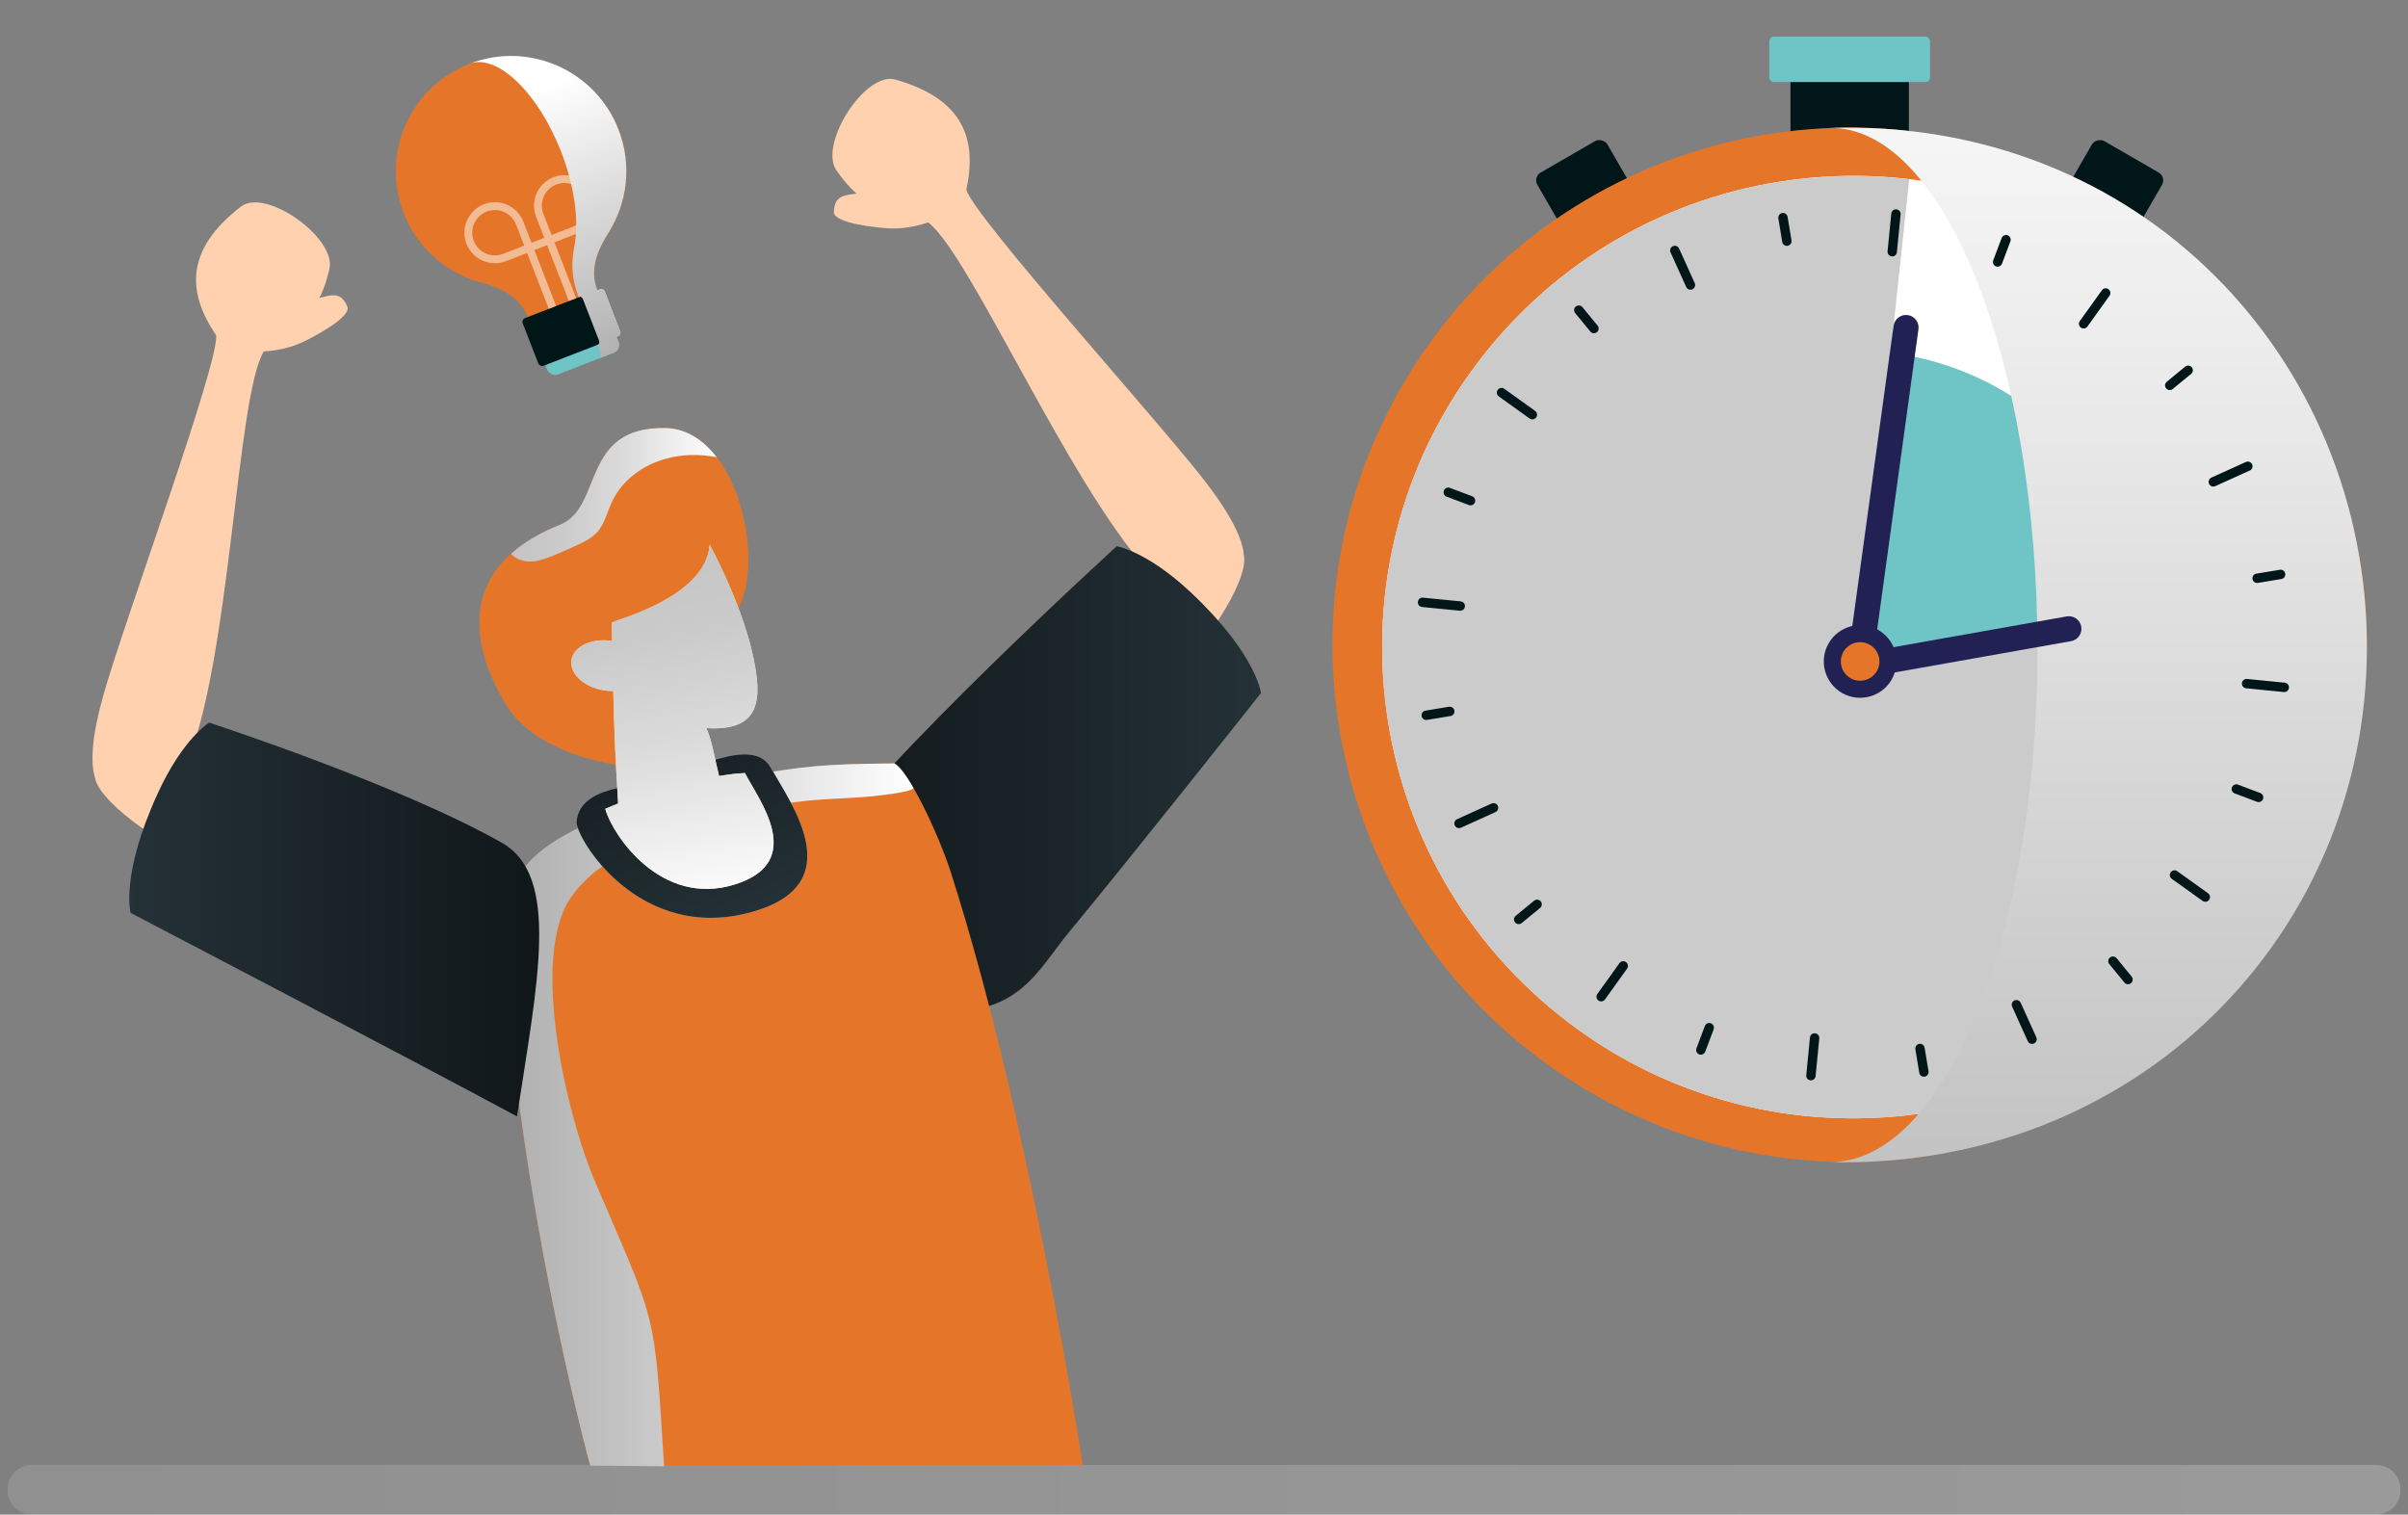 <?xml version="1.0" encoding="UTF-8"?>
<svg xmlns="http://www.w3.org/2000/svg" xmlns:xlink="http://www.w3.org/1999/xlink" viewBox="0 0 310 195">
  <rect x="0" y="0" width="310" height="195" fill="#808080" stroke="none"/>
  <defs>
    <style>
      .cls-1 {
        fill: url(#linear-gradient-2);
      }

      .cls-1, .cls-2, .cls-3, .cls-4, .cls-5, .cls-6, .cls-7, .cls-8, .cls-9, .cls-10, .cls-11, .cls-12, .cls-13, .cls-14, .cls-15, .cls-16, .cls-17, .cls-18 {
        stroke-width: 0px;
      }

      .cls-1, .cls-3, .cls-13, .cls-19 {
        mix-blend-mode: color-burn;
      }

      .cls-2 {
        fill: #6fc4c6;
      }

      .cls-20, .cls-9 {
        isolation: isolate;
      }

      .cls-3 {
        fill: url(#linear-gradient-6);
      }

      .cls-4 {
        opacity: .5;
      }

      .cls-4, .cls-8 {
        fill: #fff;
      }

      .cls-5 {
        fill: url(#linear-gradient-5);
      }

      .cls-6 {
        fill: #ffd1ae;
      }

      .cls-7 {
        fill: url(#linear-gradient-4);
        mix-blend-mode: multiply;
      }

      .cls-9 {
        fill: url(#linear-gradient);
        opacity: .25;
      }

      .cls-10 {
        fill: #212154;
      }

      .cls-11 {
        fill: url(#linear-gradient-7);
      }

      .cls-12 {
        fill: url(#linear-gradient-3);
      }

      .cls-13 {
        fill: url(#linear-gradient-9);
      }

      .cls-14 {
        fill: #e57629;
      }

      .cls-15 {
        fill: #cbcbcb;
      }

      .cls-16 {
        fill: url(#linear-gradient-8);
      }

      .cls-17 {
        fill: #001618;
      }

      .cls-18 {
        fill: #afafaf;
      }
    </style>
    <linearGradient id="linear-gradient" x1="462.465" y1="522.985" x2="-129.979" y2="522.985" gradientTransform="translate(0 714.787) scale(1 -1)" gradientUnits="userSpaceOnUse">
      <stop offset="0" stop-color="#fff"/>
      <stop offset=".99" stop-color="#aeaeae"/>
    </linearGradient>
    <linearGradient id="linear-gradient-2" x1="270.037" y1="222.167" x2="270.037" y2="-12.991" gradientUnits="userSpaceOnUse">
      <stop offset="0" stop-color="#a6a5a5"/>
      <stop offset=".21" stop-color="#bbbaba"/>
      <stop offset=".739" stop-color="#ecebeb"/>
      <stop offset="1" stop-color="#fff"/>
    </linearGradient>
    <linearGradient id="linear-gradient-3" x1="104.155" y1="100.216" x2="162.337" y2="100.216" gradientUnits="userSpaceOnUse">
      <stop offset="0" stop-color="#101719"/>
      <stop offset="1" stop-color="#243137"/>
    </linearGradient>
    <linearGradient id="linear-gradient-4" x1="64.875" y1="143.534" x2="117.614" y2="143.534" gradientUnits="userSpaceOnUse">
      <stop offset="0" stop-color="#afafaf"/>
      <stop offset=".4" stop-color="#cbcbcb"/>
      <stop offset="1" stop-color="#fff"/>
    </linearGradient>
    <linearGradient id="linear-gradient-5" x1="79.011" y1="84.776" x2="94.769" y2="119.733" xlink:href="#linear-gradient-3"/>
    <linearGradient id="linear-gradient-6" x1="82.481" y1="70.573" x2="91.355" y2="116.76" gradientUnits="userSpaceOnUse">
      <stop offset="0" stop-color="#c4c4c4"/>
      <stop offset=".235" stop-color="#cacaca"/>
      <stop offset=".561" stop-color="#dcdcdc"/>
      <stop offset=".937" stop-color="#f9f9f9"/>
      <stop offset="1" stop-color="#fff"/>
    </linearGradient>
    <linearGradient id="linear-gradient-7" x1="16.643" y1="118.384" x2="69.414" y2="118.384" gradientUnits="userSpaceOnUse">
      <stop offset="0" stop-color="#243137"/>
      <stop offset="1" stop-color="#101719"/>
    </linearGradient>
    <linearGradient id="linear-gradient-8" x1="65.794" y1="63.701" x2="92.254" y2="63.701" xlink:href="#linear-gradient-6"/>
    <linearGradient id="linear-gradient-9" x1="84.673" y1="8.725" x2="84.673" y2="46.035" gradientTransform="translate(-12.471 33.942) rotate(-21.244)" gradientUnits="userSpaceOnUse">
      <stop offset="0" stop-color="#fff"/>
      <stop offset=".988" stop-color="#aeaeae"/>
    </linearGradient>
  </defs>
  <g class="cls-20">
    <g id="Layer_1" data-name="Layer 1">
      <path class="cls-9" d="M305.924,188.605H4.076c-1.711,0-3.097,1.387-3.097,3.097v.201c0,1.711,1.387,3.097,3.097,3.097h301.848c1.71,0,3.097-1.386,3.097-3.097v-.201c0-1.71-1.387-3.097-3.097-3.097Z"/>
      <g>
        <rect class="cls-17" x="230.504" y="9.427" width="15.238" height="9.842"/>
        <rect class="cls-17" x="199.101" y="19.53" width="10.412" height="9.842" rx="1.16" ry="1.16" transform="translate(15.148 105.433) rotate(-30.001)"/>
        <rect class="cls-17" x="267.018" y="19.245" width="9.842" height="10.412" rx="1.16" ry="1.16" transform="translate(114.796 247.733) rotate(-60)"/>
        <rect class="cls-2" x="227.78" y="4.718" width="20.686" height="5.849" rx=".58" ry=".58"/>
        <path class="cls-14" d="M181.029,48.774c18.915-31.533,59.812-41.763,91.344-22.849,31.532,18.916,41.76,59.813,22.845,91.345-18.915,31.534-59.81,41.761-91.343,22.847-31.533-18.915-41.761-59.811-22.846-91.342Z"/>
        <path class="cls-8" d="M192.149,44.289c21.552-25.657,59.821-28.986,85.478-7.435,25.658,21.554,28.989,59.823,7.437,85.48-21.551,25.657-59.823,28.986-85.48,7.434-25.657-21.55-28.986-59.82-7.435-85.479Z"/>
        <circle class="cls-2" cx="238.607" cy="83.311" r="38.186" transform="translate(-.743 2.16) rotate(-.518)"/>
      </g>
      <g>
        <path class="cls-8" d="M282.894,42.074c2.842,3.013,5.142,5.986,7.02,8.844-3.263-5.165-7.358-9.925-12.286-14.064-1.975-1.659-4.032-3.153-6.144-4.518,3.722,2.507,7.588,5.686,11.41,9.739Z"/>
        <path class="cls-15" d="M298.575,74.205l-59.559,12.216,6.771-63.325s.069-0.0.187.002c-19.675-2.389-40.126,4.883-53.825,21.191-21.551,25.659-18.222,63.929,7.435,85.479,25.658,21.552,63.929,18.224,85.48-7.434,11.673-13.897,16.031-31.492,13.511-48.129Z"/>
      </g>
      <path class="cls-1" d="M235.364,16.482c14.865-.52,26.931,30.048,26.931,67.114s-12.063,66.413-26.931,66.016c39.602,1.057,69.345-29.234,69.345-66.3s-29.207-68.232-69.345-66.829Z"/>
      <g>
        <g>
          <path class="cls-17" d="M209.327,123.866c.27.194.333.571.139.842l-2.844,3.966c-.195.271-.572.333-.843.139-.271-.194-.333-.572-.139-.843l2.843-3.966c.195-.271.572-.333.844-.139Z"/>
          <path class="cls-17" d="M271.434,37.23c.271.194.333.572.139.843l-2.843,3.966c-.194.271-.572.333-.842.139-.271-.194-.334-.572-.139-.843l2.843-3.966c.194-.271.572-.333.843-.139Z"/>
        </g>
        <g>
          <path class="cls-17" d="M220.397,131.822c.216.156.312.442.213.704l-1.082,2.871c-.117.312-.466.47-.778.352-.311-.118-.47-.466-.352-.778l1.081-2.872c.118-.312.467-.47.778-.352.05.019.097.044.14.074Z"/>
          <path class="cls-17" d="M258.603,30.368c.217.156.312.442.213.704l-1.081,2.871c-.118.312-.466.47-.779.352-.309-.117-.469-.466-.352-.778l1.082-2.872c.118-.312.465-.47.778-.352.051.02.098.044.139.074Z"/>
        </g>
        <g>
          <path class="cls-17" d="M247.529,134.5c.124.09.216.228.242.392l.5,3.028c.054.329-.168.64-.497.694-.329.054-.64-.169-.695-.498l-.498-3.027c-.054-.329.168-.64.498-.694.165-.027.324.015.451.106Z"/>
          <path class="cls-17" d="M229.89,27.535c.125.09.216.228.244.392l.499,3.027c.055.329-.168.64-.498.694-.329.054-.639-.168-.693-.497l-.5-3.028c-.053-.329.169-.64.498-.694.165-.027.325.015.451.105Z"/>
        </g>
        <g>
          <path class="cls-17" d="M272.365,123.252c.042.03.08.066.115.108l1.946,2.372c.212.258.174.638-.084.85-.258.211-.64.173-.851-.084l-1.945-2.372c-.212-.258-.174-.638.084-.85.216-.177.518-.179.735-.024Z"/>
          <path class="cls-17" d="M203.605,39.437c.043.03.081.066.115.108l1.947,2.372c.211.258.174.639-.084.85-.259.212-.639.173-.85-.084l-1.946-2.372c-.212-.258-.174-.638.084-.85.215-.177.518-.18.734-.024Z"/>
        </g>
        <g>
          <path class="cls-17" d="M291.121,102.175c.217.155.311.442.214.703-.118.312-.466.47-.778.352l-2.872-1.081c-.309-.117-.47-.465-.352-.778.118-.313.466-.47.779-.353l2.871,1.082c.05.019.098.044.139.075Z"/>
          <path class="cls-17" d="M189.668,63.968c.216.156.311.442.213.703-.118.313-.467.47-.778.352l-2.871-1.081c-.312-.117-.471-.466-.353-.778.117-.312.465-.469.778-.352l2.872,1.081c.051.02.097.045.14.075Z"/>
        </g>
        <g>
          <path class="cls-17" d="M293.955,73.461c.126.09.217.228.244.393.055.329-.168.639-.498.694l-3.027.499c-.33.055-.64-.168-.695-.497-.055-.329.168-.639.497-.694l3.027-.5c.165-.027.325.015.45.106Z"/>
          <path class="cls-17" d="M186.99,91.101c.125.09.216.228.243.392.054.329-.168.64-.498.694l-3.027.499c-.329.055-.639-.168-.694-.498-.054-.329.168-.64.497-.694l3.028-.499c.164-.027.324.015.45.105Z"/>
        </g>
        <g>
          <path class="cls-17" d="M282.052,47.178c.042.03.081.067.115.108.212.258.174.639-.084.85l-2.372,1.946c-.258.212-.64.172-.85-.084-.211-.258-.174-.639.084-.85l2.372-1.946c.216-.177.518-.18.735-.024Z"/>
          <path class="cls-17" d="M198.237,115.936c.041.03.081.067.115.108.212.258.174.638-.084.85l-2.372,1.946c-.258.212-.64.173-.85-.084-.212-.258-.174-.639.084-.85l2.372-1.946c.216-.177.518-.179.735-.025Z"/>
        </g>
        <g>
          <path class="cls-17" d="M233.963,133.144c.17.121.271.328.249.55l-.478,4.856c-.033.332-.328.574-.66.541-.332-.032-.575-.328-.542-.66l.479-4.856c.033-.332.328-.574.66-.541.109.011.209.05.292.11Z"/>
          <path class="cls-17" d="M244.432,27.061c.17.121.272.328.25.55l-.48,4.857c-.033.332-.328.574-.659.542-.332-.032-.574-.328-.542-.66l.479-4.856c.032-.332.328-.575.66-.542.109.011.209.05.292.11Z"/>
        </g>
        <g>
          <path class="cls-17" d="M259.94,128.861c.083.06.152.141.198.242l2.014,4.445c.137.304.003.662-.302.8-.304.137-.662.002-.799-.301l-2.013-4.445c-.138-.304-.003-.662.301-.799.204-.093.432-.062.601.059Z"/>
          <path class="cls-17" d="M215.965,31.756c.083.06.152.142.197.242l2.013,4.445c.138.304.004.662-.3.799-.305.138-.662.002-.799-.301l-2.014-4.446c-.137-.303-.003-.661.3-.799.204-.092.433-.062.602.059Z"/>
        </g>
        <g>
          <path class="cls-17" d="M280.294,112.163l3.966,2.843c.272.195.333.572.138.843-.194.271-.571.333-.843.139l-3.966-2.843c-.271-.195-.333-.572-.139-.843.195-.271.572-.333.843-.139Z"/>
          <path class="cls-17" d="M197.624,52.899c.271.195.333.572.139.843-.195.271-.571.333-.843.139l-3.966-2.843c-.271-.194-.334-.571-.14-.843.195-.271.572-.333.843-.139l3.967,2.843Z"/>
        </g>
        <g>
          <path class="cls-17" d="M294.428,88.005c.17.121.272.328.25.55-.033.332-.328.574-.661.541l-4.856-.479c-.331-.032-.574-.328-.542-.66.033-.332.329-.574.66-.542l4.856.479c.11.011.209.05.292.11Z"/>
          <path class="cls-17" d="M188.344,77.536c.17.122.272.328.25.55-.033.332-.328.575-.66.542l-4.856-.479c-.331-.033-.575-.328-.542-.66.033-.332.328-.575.66-.542l4.856.479c.11.011.209.05.292.11Z"/>
        </g>
        <g>
          <path class="cls-17" d="M289.734,59.537c.084.06.153.141.198.241.138.304.002.662-.301.8l-4.446,2.013c-.304.138-.662.002-.799-.301-.137-.304-.003-.662.301-.799l4.445-2.014c.204-.092.432-.062.602.06Z"/>
          <path class="cls-17" d="M192.629,103.512c.083.06.152.141.198.241.137.304.001.662-.302.8l-4.445,2.013c-.304.138-.662.002-.799-.301-.138-.303-.002-.661.301-.799l4.445-2.013c.204-.092.432-.062.602.059Z"/>
        </g>
      </g>
      <g>
        <g>
          <path class="cls-10" d="M239.66,83.696c-.882-.123-1.499-.94-1.375-1.823l5.49-39.93c.122-.882.941-1.5,1.824-1.377.883.123,1.5.94,1.378,1.823l-5.492,39.929c-.123.883-.941,1.501-1.824,1.377Z"/>
          <path class="cls-10" d="M267.279,79.635c.353.25.586.622.658,1.048.151.878-.442,1.715-1.321,1.864l-23.47,4.166c-.425.072-.854-.026-1.206-.277-.352-.249-.585-.618-.658-1.042-.072-.426.024-.855.273-1.207.248-.352.621-.587,1.049-.66l23.468-4.166c.427-.073.856.024,1.207.273Z"/>
        </g>
        <path class="cls-10" d="M243.271,87.887c1.505-2.1,1.023-5.022-1.077-6.528-2.1-1.505-5.022-1.023-6.527,1.076-1.505,2.099-1.023,5.023,1.077,6.528,2.099,1.505,5.022,1.023,6.527-1.076Z"/>
        <path class="cls-14" d="M241.488,86.609c.8-1.115.543-2.667-.571-3.466-1.115-.799-2.667-.543-3.467.572-.799,1.114-.543,2.666.572,3.465,1.114.8,2.666.544,3.466-.571Z"/>
      </g>
      <path class="cls-14" d="M92.259,58.862c-1.7-2.22-3.91-3.69-6.54-3.75-11.03-.25-8.02,10.22-13.63,12.45-2.64,1.06-4.71,2.31-6.29,3.73-5.72,5.12-4.9,12.28-.7,19.32,3.33,5.56,11.34,7.77,17.58,8.26.75-2.57-2.37-8.61,2.58-14.17,4.94-5.58,9.71-6.22,9.71-6.22,2.57-4.77,1.36-14.32-2.71-19.62Z"/>
      <g>
        <g>
          <path class="cls-6" d="M114.711,29.407c-1.811-.053-7.405-.673-7.358-2.114.109-3.412,3.128-1.387,6.827-3.604,2.389-1.431,7.743,3.93,7.743,3.93,0,0-3.435,1.908-7.212,1.788Z"/>
          <path class="cls-6" d="M149.005,74.692c-10.365-9.896-24.088-42.104-29.546-46.07-3.546-2.577-7.059.165-11.789-6.713-2.292-3.334,3.697-12.763,7.595-11.664,8.918,2.513,10.523,7.844,9.136,14.193,1.161,3.68,24.709,29.719,30.729,37.519,2.72,3.521,6.417,9.071,4.438,11.587-3.15,4.008-6.715,4.819-10.563,1.147Z"/>
        </g>
        <g>
          <path class="cls-6" d="M139.411,77.175s11.3-8.848,15.121-10.853c2.737-1.44,4.428,2.52,5.502,4.935,1.073,2.412-3.785,10.993-9.984,16.56-4.747,4.261-11.047-9.464-10.64-10.642Z"/>
          <path class="cls-12" d="M105.37,109.999c7.64-11.657,38.394-39.671,38.394-39.671,0,0,3.898.632,9.533,5.936,8.463,7.964,9.04,12.963,9.04,12.963,0,0-15.825,20.028-24.846,30.95-4.411,5.342-7.33,12.99-22.268,8.646-8.537-2.483-13.507-13.248-9.853-18.824Z"/>
        </g>
      </g>
      <path class="cls-14" d="M139.392,188.619s-6.815-44.592-16.973-76.275c-1.6-4.991-5.451-13.09-7.275-14.055-9.101.107-11.065.199-21.233,1.998-4.263.757-7.542,1.78-11.864,3.275-17.529,6.049-17.98,10.822-16.759,24.603,2.818,31.838,10.687,60.522,10.687,60.522l63.417-.068Z"/>
      <path class="cls-14" d="M94.964,78.482s-4.77.64-9.71,6.22c-4.95,5.56-1.83,11.6-2.58,14.17-6.24-.49-14.25-2.7-17.58-8.26-4.2-7.04-5.02-14.2.7-19.32.61.69,1.55,1.08,2.84.99,1.22-.14,2.49-.7,3.63-1.19,2-.94,4.07-1.55,5.08-3.2.56-.88.86-1.96,1.28-2.94,1.34-3.12,4.07-5.04,7.06-5.88,2.08-.59,4.37-.64,6.57-.21,4.07,5.3,5.28,14.85,2.71,19.62Z"/>
      <path class="cls-7" d="M117.614,101.486c-.49.53-4.552.958-5.27,1.028-4.496.44-8.635.211-13.985,1.481-8.4,2.07-19.833,4.399-24.813,11.469-5.46,7.79-.472,28.326,2.898,36.296,8.13,19.11,7.745,16.141,9.045,37.021l-9.514-.096s-7.871-28.68-10.691-60.52c-1.22-13.78-.77-18.56,16.76-24.6,4.33-1.5,7.6-2.52,11.87-3.28,10.17-1.8,12.13-1.89,21.23-2,.64.34,1.52,1.55,2.47,3.2Z"/>
      <g>
        <path class="cls-18" d="M99.187,98.784c2.736,4.837,10.254,15.009-2.269,18.592-14.711,4.213-22.924-9.682-22.695-11.649.518-4.477,6.988-4.341,10.717-5.354,3.729-1.01,11.927-5.688,14.247-1.588Z"/>
        <path class="cls-5" d="M99.187,98.784c2.736,4.837,10.254,15.009-2.269,18.592-14.711,4.213-22.924-9.682-22.695-11.649.518-4.477,6.988-4.341,10.717-5.354,3.729-1.01,11.927-5.688,14.247-1.588Z"/>
      </g>
      <g>
        <g>
          <path class="cls-6" d="M77.918,104.133c.68-.296,1.374-.582,2.104-.859,4.054-1.523,7.395-2.312,11.872-3.229,1.411-.292,2.745-.461,4.007-.519,1.596,3.204,8.1,11.366-1.24,14.324-9.592,3.036-15.852-6.425-16.743-9.717Z"/>
          <g>
            <path class="cls-6" d="M79.615,104.044c-.622-9.582-.672-15.13-.855-23.852-.114-.28,12.065-3.071,12.611-10.061,0,0,3.919,7.168,5.46,13.829,1.455,6.283,1.037,10.193-5.883,9.783,1.202,2.866,1.329,6.798,2.765,9.115,2.889,4.674.237,7.678-2.154,8.716-2.394,1.036-11.283,2.646-11.944-7.53Z"/>
            <path class="cls-6" d="M73.572,84.977c-.271,1.76,1.617,3.51,4.22,3.91,2.6.398,4.93-.703,5.201-2.459.269-1.761-1.617-3.51-4.223-3.91-2.601-.404-4.928.702-5.197,2.458Z"/>
          </g>
        </g>
        <path class="cls-3" d="M95.901,99.526c-1.055.048-2.164.18-3.322.391-.523-2.021-.852-4.32-1.63-6.174,6.919.41,7.338-3.5,5.883-9.783-1.541-6.66-5.46-13.829-5.46-13.829-.546,6.99-12.725,9.781-12.611,10.061.017.806.032,1.577.047,2.335-.013-.002-.026-.005-.039-.007-2.601-.404-4.928.702-5.197,2.458-.271,1.76,1.617,3.51,4.22,3.91.393.06.779.082,1.154.077.11,4.47.269,8.767.633,14.485-.567.223-1.121.449-1.66.684.89,3.292,7.15,12.753,16.743,9.717,9.34-2.958,2.837-11.119,1.24-14.324Z"/>
      </g>
      <g>
        <g>
          <path class="cls-6" d="M38.677,44.173c1.66-.725,6.619-3.387,6.037-4.706-1.373-3.125-3.42-.12-7.678-.797-2.75-.436-5.718,6.536-5.718,6.536,0,0,3.898.488,7.358-1.032Z"/>
          <path class="cls-6" d="M23.756,98.983c5.923-13.049,6.638-48.052,10.223-53.768,2.328-3.713,6.611-2.48,8.432-10.626.884-3.948-8.192-10.462-11.398-7.988-7.336,5.658-6.837,11.204-3.18,16.577.297,3.848-11.835,36.791-14.51,46.274-1.209,4.282-2.569,10.811.206,12.407,4.418,2.543,8.028,1.965,10.228-2.877Z"/>
        </g>
        <g>
          <path class="cls-6" d="M33.584,97.707s-13.785-3.992-18.079-4.427c-3.076-.315-3.168,3.99-3.262,6.632-.096,2.638,7.613,8.786,15.442,11.638,5.994,2.182,6.718-12.902,5.9-13.843Z"/>
          <path class="cls-11" d="M64.602,108.504c-13.152-7.471-37.68-15.47-37.68-15.47,0,0-3.375,2.05-6.603,9.083-4.848,10.561-3.504,15.411-3.504,15.411,0,0,37.274,19.473,49.739,26.205,2.681-17.489,5.576-30.954-1.951-35.23Z"/>
        </g>
      </g>
      <g class="cls-19">
        <path class="cls-16" d="M92.254,58.862c-2.2-.43-4.49-.38-6.57.21-2.99.84-5.72,2.76-7.06,5.88-.42.98-.72,2.06-1.28,2.94-1.01,1.65-3.08,2.26-5.08,3.2-1.14.49-2.41,1.05-3.63,1.19-1.29.09-2.23-.3-2.84-.99,1.58-1.42,3.65-2.67,6.29-3.73,5.61-2.23,2.6-12.7,13.63-12.45,2.63.06,4.84,1.53,6.54,3.75Z"/>
      </g>
      <g>
        <g>
          <rect class="cls-2" x="69.709" y="42.61" width="9.848" height="4.347" rx="1.048" ry="1.048" transform="translate(-11.155 30.086) rotate(-21.244)"/>
          <path class="cls-14" d="M79.62,16.673c-2.969-7.636-11.565-11.42-19.202-8.451-7.637,2.969-11.42,11.565-8.451,19.202,1.774,4.562,5.557,7.748,9.943,8.942.008.002.016.005.024.008,3.18.857,5.114,2.173,5.998,4.448.717,1.844,4.695,3.36,5.728,2.714,1.43-.311,3.951-4.354,3.234-6.198-.884-2.275-.347-4.552,1.419-7.332.005-.008.008-.015.014-.024,2.427-3.843,3.065-8.746,1.292-13.308Z"/>
          <rect class="cls-17" x="67.911" y="38.855" width="11.394" height="6.586" rx=".527" ry=".527" transform="translate(-10.27 29.536) rotate(-21.244)"/>
          <path class="cls-4" d="M71.251,22.818c-2.018.784-3.021,3.065-2.237,5.083l1.058,2.721-1.642.638-1.058-2.721c-.785-2.018-3.064-3.022-5.083-2.237-2.018.784-3.021,3.065-2.237,5.083.784,2.018,3.065,3.021,5.083,2.237l2.721-1.058,2.799,7.199.938-.365-2.799-7.199,1.642-.638,2.799,7.199.938-.365-2.799-7.199,2.721-1.058c2.018-.785,3.021-3.065,2.237-5.083-.785-2.018-3.064-3.022-5.083-2.237ZM64.77,32.683c-1.5.583-3.196-.163-3.779-1.663s.163-3.196,1.663-3.779c1.501-.583,3.196.163,3.779,1.663l1.058,2.721-2.721,1.058ZM73.732,29.199l-2.721,1.058-1.058-2.721c-.583-1.5.163-3.196,1.663-3.779s3.196.163,3.779,1.663-.163,3.196-1.663,3.779Z"/>
        </g>
        <path class="cls-13" d="M60.419,8.222c3.559-1.384,8.851,3.685,11.82,11.321,1.774,4.562,2.315,9.007,1.707,12.143-.002.007-.002.013-.003.019-.446,2.266-.324,4.287.561,6.562l.157-.061c.126-.049.315.131.42.402l2.004,5.156c.013.034.024.068.034.101l0.0.001c.009.033.017.066.022.098.033.189-.001.344-.095.381l-.107.041.239.616c.209.537.174,1.057-.075,1.154l1.928-.75c.537-.209.806-.819.597-1.357l-.239-.616.23-.089c.202-.079.328-.27.335-.475.001-.035-.001-.069-.007-.104l-0-.001c-.006-.035-.015-.069-.029-.103l-2.004-5.156c-.105-.27-.412-.405-.682-.3l-.338.131c-.884-2.275-.347-4.552,1.419-7.332.005-.008.008-.015.014-.024,2.427-3.843,3.065-8.746,1.292-13.308-2.969-7.636-11.565-11.42-19.202-8.451Z"/>
      </g>
    </g>
  </g>
</svg>